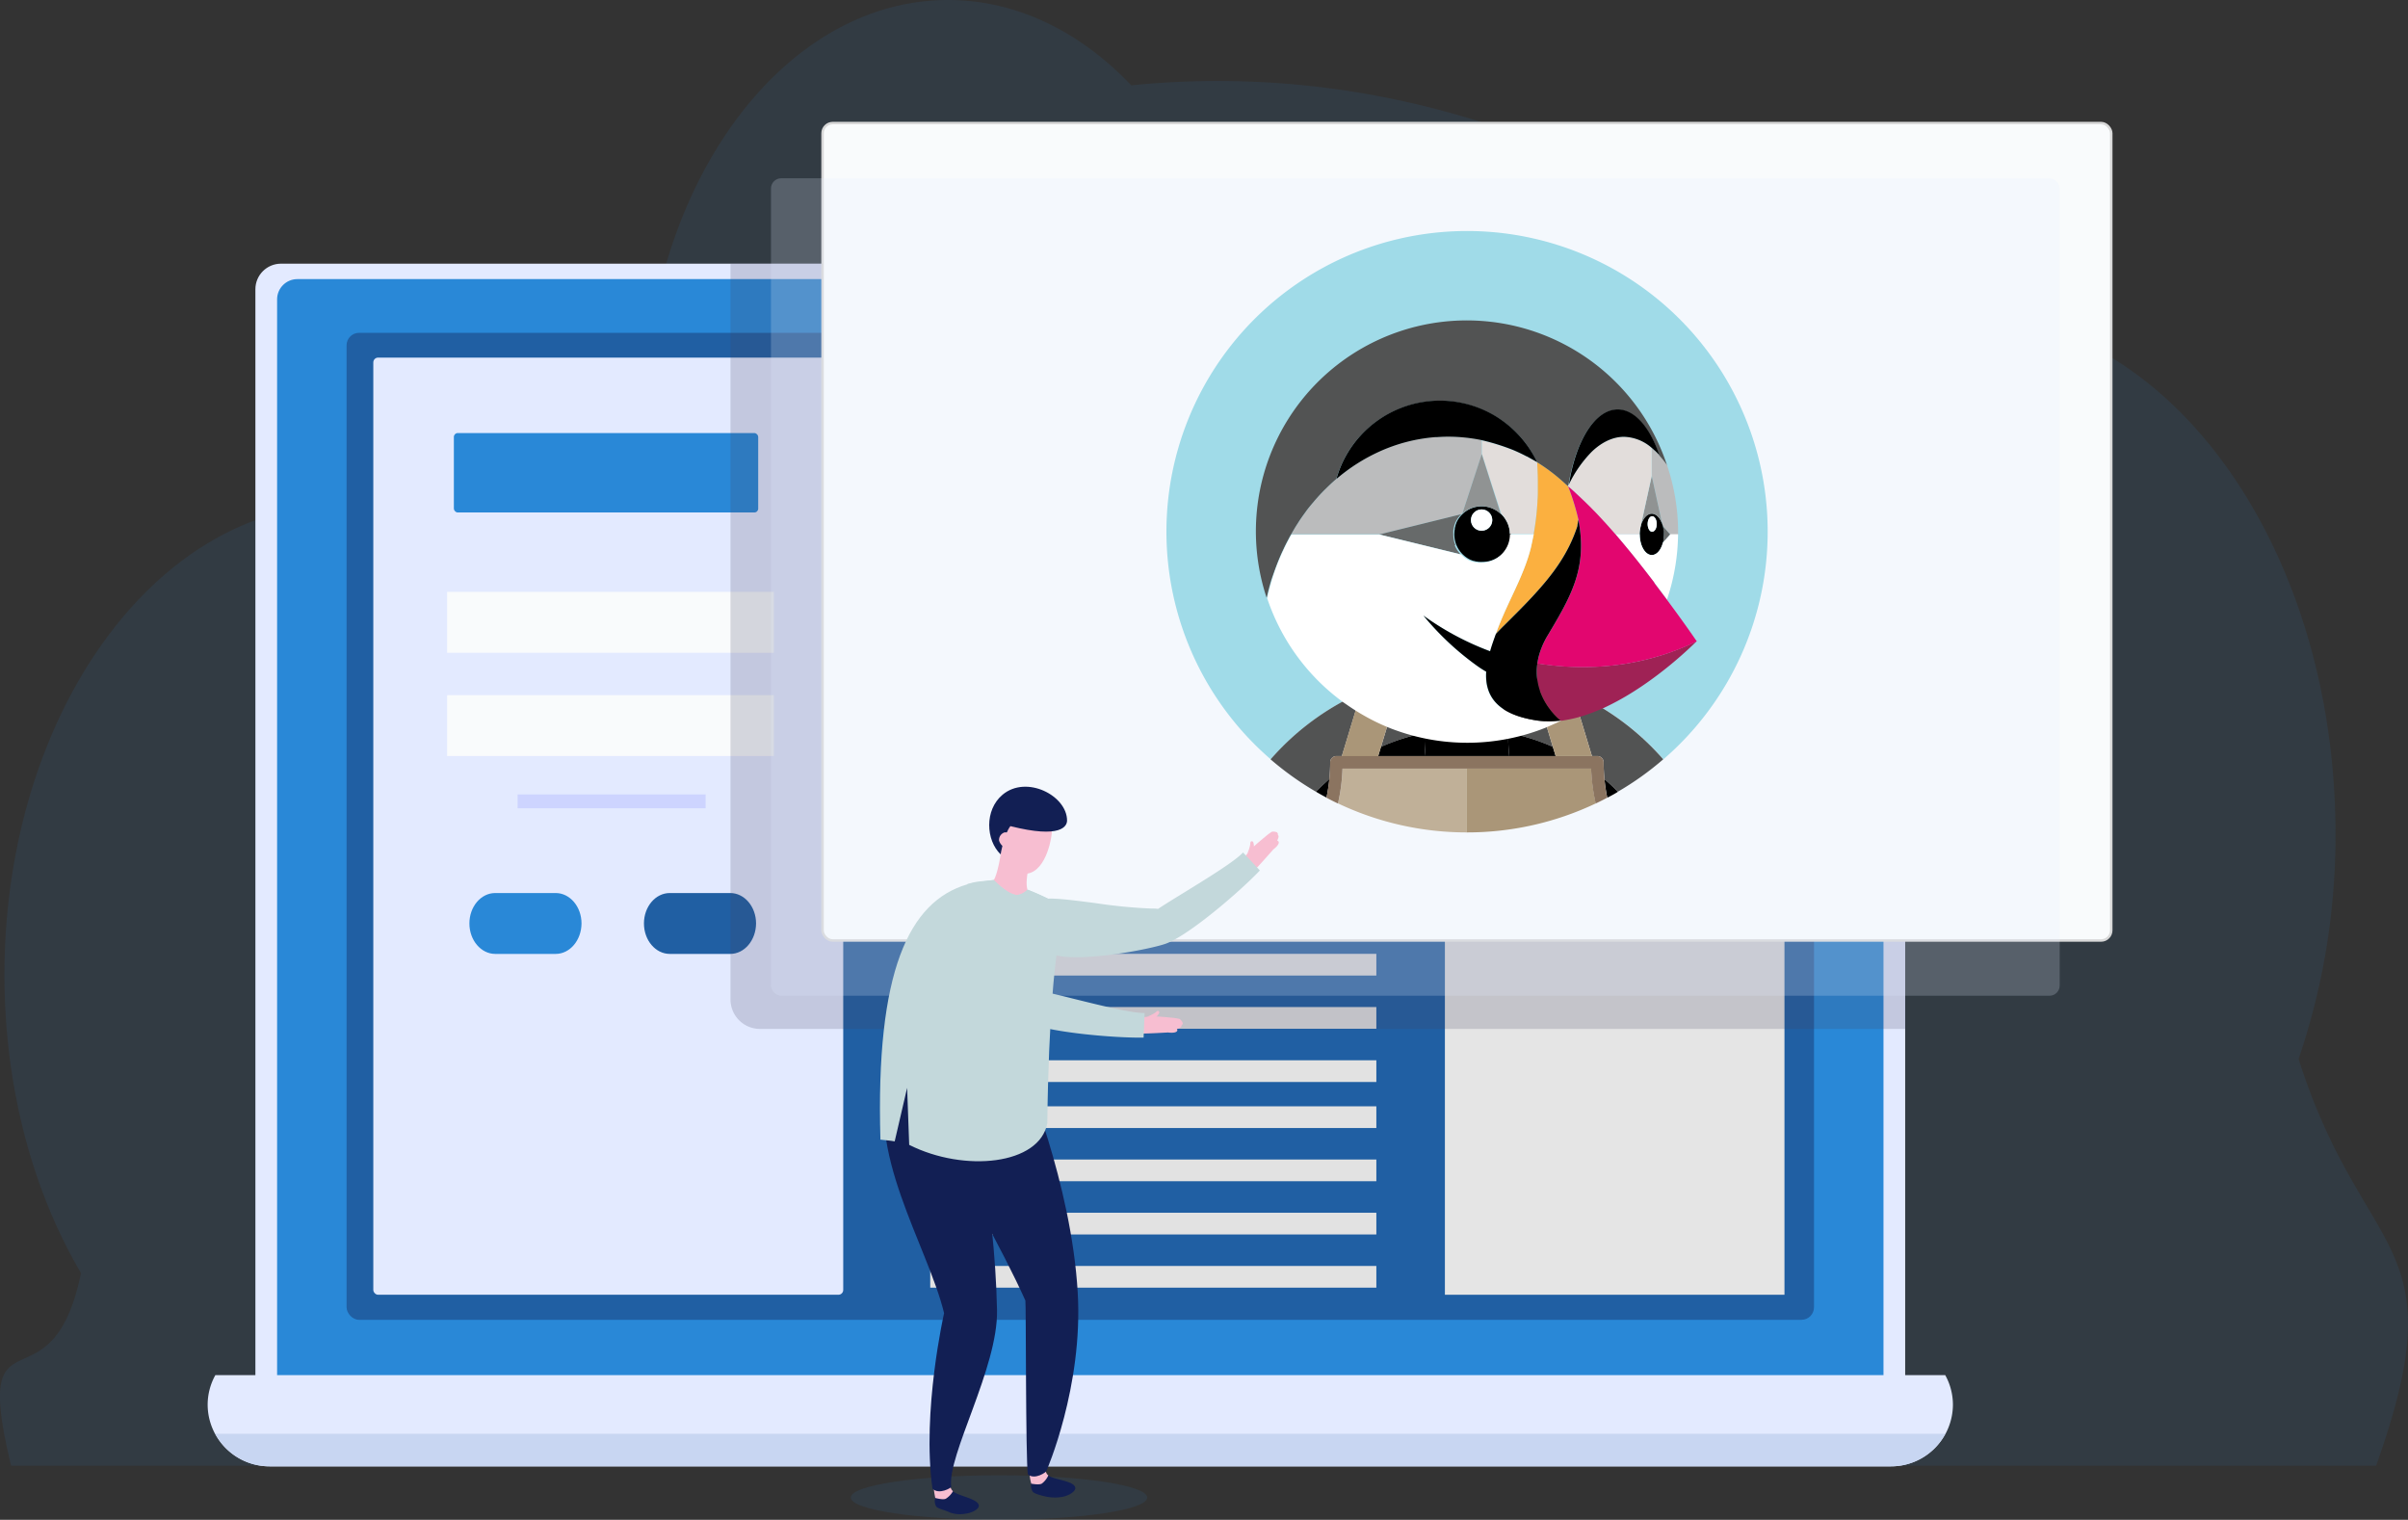 <svg xmlns="http://www.w3.org/2000/svg" viewBox="0 0 652.27 411.66">
  <rect x="0" y="0" width="652.27" height="411.66" fill="#333333" stroke="none"/>
  <defs>
    <style>
      .cls-1 {
        isolation: isolate;
      }

      .cls-2, .cls-4 {
        fill: #2988d7;
      }

      .cls-2 {
        opacity: 0.1;
      }

      .cls-13, .cls-3 {
        fill: #e3eaff;
      }

      .cls-5 {
        fill: #205fa3;
      }

      .cls-6 {
        fill: #c8d6f2;
      }

      .cls-12, .cls-7 {
        fill: #f9fbfc;
      }

      .cls-8 {
        fill: #cdd4ff;
      }

      .cls-9 {
        fill: #e2e2e2;
      }

      .cls-10 {
        fill: #e5e5e5;
      }

      .cls-11 {
        fill: #424261;
        opacity: 0.2;
        mix-blend-mode: multiply;
      }

      .cls-12 {
        stroke: #d8d8d8;
        stroke-miterlimit: 10;
        stroke-width: 0.67px;
      }

      .cls-13 {
        opacity: 0.21;
      }

      .cls-14 {
        fill: #a0dbe8;
      }

      .cls-15 {
        fill: #525353;
      }

      .cls-16 {
        fill: #aa9678;
      }

      .cls-17 {
        fill: #c0b098;
      }

      .cls-18 {
        fill: #786453;
      }

      .cls-19 {
        fill: #8b7460;
      }

      .cls-20 {
        fill: none;
      }

      .cls-21 {
        fill: #fff;
      }

      .cls-22 {
        fill: #bbbcbd;
      }

      .cls-23 {
        fill: #676a6a;
      }

      .cls-24 {
        fill: #909393;
      }

      .cls-25 {
        fill: #e2dddb;
      }

      .cls-26 {
        fill: #fbb040;
      }

      .cls-27 {
        fill: #9f2255;
      }

      .cls-28 {
        fill: #e2066f;
      }

      .cls-29 {
        fill: #f7bed1;
      }

      .cls-30 {
        fill: #c3d8db;
      }

      .cls-31 {
        fill: #121f54;
      }
    </style>
  </defs>
  <title>illu-prestashop</title>
  <g class="cls-1">
    <g id="Calque_2" data-name="Calque 2">
      <g id="Calque_8" data-name="Calque 8">
        <g>
          <g>
            <path class="cls-2" d="M643.63,397c22.21-62.07-3.34-54.76-21-110.16a186.91,186.91,0,0,0,10-61c0-77.66-45.19-140.62-100.94-140.62a75.2,75.2,0,0,0-30,6.31C452,47.46,393.05,21.94,329.84,21.94a233.13,233.13,0,0,0-23.41,1.17C292.62,8.61,275.44,0,256.82,0c-35.19,0-65.21,30.7-77.07,73.91-24.3,18-46.74,40.2-66.81,65.94a67.18,67.18,0,0,0-20.28-3.18c-50.51,0-91.45,57-91.45,127.39,0,30.66,7.78,58.78,20.73,80.77C13.87,384-7.94,351.58,3,397Z"/>
            <g>
              <g>
                <rect class="cls-3" x="69.18" y="71.42" width="446.89" height="317.52" rx="6.93"/>
                <rect class="cls-4" x="75.06" y="75.6" width="435.13" height="309.17" rx="5.49"/>
                <rect class="cls-5" x="93.88" y="90.15" width="397.49" height="267.34" rx="3.38"/>
                <path class="cls-3" d="M58.33,372.48a16.53,16.53,0,0,0-2.08,7.94A16.75,16.75,0,0,0,73,397.18H512.24A16.76,16.76,0,0,0,529,380.42a16.53,16.53,0,0,0-2.08-7.94Z"/>
              </g>
              <path class="cls-6" d="M58.33,388.36A16.69,16.69,0,0,0,73,397.18H512.24a16.69,16.69,0,0,0,14.68-8.82Z"/>
            </g>
            <g>
              <rect class="cls-3" x="101.12" y="96.86" width="127.29" height="253.84" rx="1.3"/>
              <rect class="cls-4" x="122.94" y="117.3" width="82.44" height="21.51" rx="1.04"/>
              <path class="cls-4" d="M150.52,258.38H134.15c-3.85,0-7-3.69-7-8.25h0c0-4.55,3.12-8.24,7-8.24h16.37c3.85,0,7,3.69,7,8.24h0C157.49,254.69,154.37,258.38,150.52,258.38Z"/>
              <path class="cls-5" d="M197.8,258.38H181.43c-3.85,0-7-3.69-7-8.25h0c0-4.55,3.12-8.24,7-8.24H197.8c3.85,0,7,3.69,7,8.24h0C204.77,254.69,201.65,258.38,197.8,258.38Z"/>
              <rect class="cls-7" x="121.12" y="160.32" width="88.5" height="16.49"/>
              <rect class="cls-7" x="121.12" y="188.29" width="88.5" height="16.49"/>
              <rect class="cls-8" x="140.22" y="215.18" width="50.92" height="3.76"/>
              <rect class="cls-9" x="251.98" y="96.86" width="231.4" height="11.77"/>
              <rect class="cls-9" x="251.98" y="117.55" width="150.35" height="5.88"/>
              <rect class="cls-9" x="251.98" y="153.85" width="95.77" height="5.88"/>
              <g>
                <rect class="cls-9" x="251.98" y="170.93" width="150.35" height="5.88"/>
                <rect class="cls-9" x="251.98" y="185.34" width="150.35" height="5.88"/>
                <rect class="cls-9" x="251.98" y="199.76" width="150.35" height="5.88"/>
                <rect class="cls-9" x="251.98" y="214.17" width="150.35" height="5.88"/>
              </g>
              <g>
                <rect class="cls-9" x="251.98" y="243.94" width="120.84" height="5.88"/>
                <rect class="cls-9" x="251.98" y="258.36" width="120.84" height="5.88"/>
                <rect class="cls-9" x="251.98" y="272.77" width="120.84" height="5.88"/>
                <rect class="cls-9" x="251.98" y="287.19" width="120.84" height="5.88"/>
              </g>
              <g>
                <rect class="cls-9" x="251.98" y="299.66" width="120.84" height="5.88"/>
                <rect class="cls-9" x="251.98" y="314.07" width="120.84" height="5.88"/>
                <rect class="cls-9" x="251.98" y="328.49" width="120.84" height="5.88"/>
                <rect class="cls-9" x="251.98" y="342.9" width="120.84" height="5.88"/>
              </g>
              <rect class="cls-10" x="391.39" y="241.89" width="91.98" height="108.81"/>
            </g>
            <path class="cls-11" d="M496.07,71.42H197.87V270.7a8,8,0,0,0,8,8H516.07V91.41A20,20,0,0,0,496.07,71.42Z"/>
            <rect class="cls-12" x="222.81" y="33.33" width="349.08" height="221.42" rx="2.76"/>
            <rect class="cls-13" x="208.84" y="48.29" width="349.08" height="221.42" rx="2.76"/>
          </g>
          <g>
            <path class="cls-14" d="M368.71,187.56c1.3-.58,2.62-1.11,4-1.61,1.5-.56,3-1.09,4.55-1.56,1.91-.57,3.83-1.09,5.78-1.51a73.91,73.91,0,0,1,8-1.23q-2.27,7.09-5,14.1c.08.91.12,1.82.14,2.73a57.67,57.67,0,0,1,22.42,0c0-.91.07-1.82.15-2.73-1.8-4.67-3.47-9.37-5-14.1a73.73,73.73,0,0,1,8,1.23c2,.42,3.88.94,5.79,1.51,1.53.47,3.05,1,4.55,1.56,1.33.5,2.65,1,3.95,1.61a70.73,70.73,0,0,1,24.53,18.11,81.43,81.43,0,1,0-106.36,0A70.77,70.77,0,0,1,368.71,187.56Z"/>
            <path class="cls-15" d="M374.08,202.29a57.23,57.23,0,0,1,12.06-3.81c0-.91-.06-1.82-.14-2.73q2.7-7,5-14.1a73.53,73.53,0,0,0-8,1.23c-1.95.42-3.87.94-5.78,1.51-1.54.47-3,1-4.55,1.56l5.93,1.44Z"/>
            <path class="cls-15" d="M360.09,211.07c.14-1.51.23-3,.23-4.59a1.69,1.69,0,0,1,1.69-1.69h1.48l5.22-17.23a70.67,70.67,0,0,0-24.54,18.12,81.94,81.94,0,0,0,12.28,8.76C357.61,213.27,358.83,212.14,360.09,211.07Z"/>
            <path class="cls-15" d="M426,187.56l5.22,17.23h1.48a1.69,1.69,0,0,1,1.68,1.69c0,1.54.09,3.08.24,4.59,1.26,1.07,2.47,2.2,3.63,3.37a80.79,80.79,0,0,0,12.28-8.77A70.83,70.83,0,0,0,426,187.56Z"/>
            <path class="cls-15" d="M416.11,187.39l5.94-1.44c-1.51-.56-3-1.09-4.55-1.56-1.91-.57-3.84-1.09-5.79-1.51a73.73,73.73,0,0,0-8-1.23q2.25,7.09,5,14.1c-.08.91-.12,1.82-.15,2.73a57.13,57.13,0,0,1,12.07,3.81Z"/>
            <path d="M397.35,204.79h11.48a46.08,46.08,0,0,1-.27-6.31,57.67,57.67,0,0,0-22.42,0,46.07,46.07,0,0,1-.26,6.31Z"/>
            <path d="M356.45,214.44c.95.55,1.9,1.09,2.87,1.6a48,48,0,0,0,.77-5C358.83,212.14,357.61,213.27,356.45,214.44Z"/>
            <path d="M373.32,204.79h12.56a46.07,46.07,0,0,0,.26-6.31,57.23,57.23,0,0,0-12.06,3.81Z"/>
            <path d="M434.62,211.07a45.46,45.46,0,0,0,.76,5c1-.51,1.93-1,2.87-1.6C437.09,213.27,435.88,212.14,434.62,211.07Z"/>
            <path d="M421.39,204.79l-.76-2.5a57.13,57.13,0,0,0-12.07-3.81,46.08,46.08,0,0,0,.27,6.31Z"/>
            <path class="cls-16" d="M373.32,204.79l.76-2.5,4.52-14.9L372.66,186c-1.33.5-2.65,1-4,1.61l-5.22,17.23h9.83Z"/>
            <path class="cls-16" d="M420.63,202.29l.76,2.5h9.83L426,187.56c-1.31-.58-2.62-1.11-3.95-1.61l-5.94,1.44Z"/>
            <path class="cls-17" d="M363.66,208.27l.16-.11h-.15S363.66,208.24,363.66,208.27Z"/>
            <path class="cls-17" d="M397.35,208.16H363.82l-.16.11a49.86,49.86,0,0,1-1.23,9.34,81.15,81.15,0,0,0,34.92,7.86V208.16Z"/>
            <path class="cls-16" d="M431,208.16h-.15l.15.11Z"/>
            <path class="cls-16" d="M430.89,208.16H397.35v17.31a81.12,81.12,0,0,0,34.92-7.86,50.82,50.82,0,0,1-1.23-9.34Z"/>
            <rect class="cls-18" x="397.35" y="206.48" height="1.69"/>
            <path class="cls-19" d="M434.62,211.07c-.15-1.51-.24-3-.24-4.59a1.69,1.69,0,0,0-1.68-1.69H362a1.69,1.69,0,0,0-1.69,1.69c0,1.55-.09,3.08-.24,4.59a45.46,45.46,0,0,1-.76,5c1,.54,2.06,1.07,3.11,1.57a49.86,49.86,0,0,0,1.23-9.34.45.45,0,0,1,0-.11H431v.11a50.7,50.7,0,0,0,1.23,9.34c1.05-.5,2.09-1,3.11-1.57A45.46,45.46,0,0,1,434.62,211.07Z"/>
            <g>
              <path class="cls-20" d="M424.76,131.66h0v0a65.51,65.51,0,0,1,2.77,8.94l-.06.66c-.05.33-.11.62-.16.88.08-.4.17-.88.25-1.43a65.55,65.55,0,0,0-2.8-9.07v0Z"/>
              <path class="cls-20" d="M448.47,150.07l-.13.08Z"/>
              <path class="cls-20" d="M449,149.67l-.18.17Z"/>
              <path class="cls-20" d="M422.31,129.52a48.33,48.33,0,0,0-5.91-4.29h0A48.33,48.33,0,0,1,422.31,129.52Z"/>
              <path class="cls-20" d="M441.19,149l.05.05Z"/>
              <path class="cls-20" d="M444.64,153.34l.17.21Z"/>
              <path class="cls-20" d="M427.28,142.28c0,.24-.11.46-.16.63C427.17,142.74,427.23,142.52,427.28,142.28Z"/>
              <path class="cls-20" d="M419.3,172a21.82,21.82,0,0,0-2.51,5.89A21.82,21.82,0,0,1,419.3,172l1.2-2-1.19,2Z"/>
              <path class="cls-20" d="M424.77,131.65c.07-.15.14-.29.22-.43h0l-.21.42c.5.42,1,.85,1.46,1.29C425.74,132.51,425.26,132.07,424.77,131.65Z"/>
              <path class="cls-20" d="M408.6,142.34v0Z"/>
              <path class="cls-20" d="M408,141Z"/>
              <path class="cls-20" d="M413.51,123.57l-.25-.13Z"/>
              <path class="cls-20" d="M413.92,123.8l-.34-.19Z"/>
              <path class="cls-20" d="M416.59,130.37c0,.19,0,.38,0,.57C416.59,130.75,416.6,130.56,416.59,130.37Z"/>
              <path class="cls-20" d="M408.33,141.63v0Z"/>
              <path class="cls-20" d="M448,157.64l.3.39Z"/>
              <path class="cls-20" d="M416.58,132.93c0,.86,0,1.71-.09,2.57C416.54,134.64,416.57,133.79,416.58,132.93Z"/>
              <path class="cls-20" d="M408.81,143.08v0Z"/>
              <path class="cls-20" d="M416.25,125.13l-1.78-1Z"/>
              <path class="cls-20" d="M414.43,124.09l-.5-.28Z"/>
              <path class="cls-20" d="M416.38,125.21h0l-.05,0Z"/>
              <path class="cls-20" d="M450.69,145c0-.06,0-.12,0-.19v0c0-.07,0-.12,0-.18s0,.13,0,.2S450.69,144.92,450.69,145Z"/>
              <path class="cls-20" d="M437.36,144.49c.07.08.15.18.23.26h0l-.24-.26Z"/>
              <path class="cls-20" d="M426.22,132.94c1.09,1,2.14,2,3.19,3C428.37,135,427.3,133.94,426.22,132.94Z"/>
              <path class="cls-20" d="M447.42,139.16a2,2,0,0,1,.59.1A2,2,0,0,0,447.42,139.16Z"/>
              <path class="cls-20" d="M444.29,143.21c0,.09,0,.19-.05.28C444.25,143.4,444.28,143.3,444.29,143.21Z"/>
              <path class="cls-20" d="M448.18,139.33a2.4,2.4,0,0,1,.39.2A2.4,2.4,0,0,0,448.18,139.33Z"/>
              <path class="cls-20" d="M449.43,140.36l.13.18Z"/>
              <path class="cls-20" d="M450.63,143.61s0,0,0,0,0,0,0-.06a.3.3,0,0,0,0,.1Z"/>
              <path class="cls-20" d="M450.62,146s0,0,0-.05h0a.5.5,0,0,0,0,.12S450.62,146,450.62,146Z"/>
              <path class="cls-20" d="M445.29,140.55c0-.07.09-.13.13-.19S445.33,140.48,445.29,140.55Z"/>
              <path class="cls-20" d="M446.84,139.26a1.91,1.91,0,0,1,.58-.1A1.91,1.91,0,0,0,446.84,139.26Z"/>
              <path class="cls-20" d="M432.38,139c-.5-.53-1-1-1.52-1.56C431.37,138,431.88,138.48,432.38,139Z"/>
              <path class="cls-20" d="M447.42,121.36h0v7.55l-2.9,13.28s0,.07,0,.1a.24.24,0,0,0,0-.08h0l2.9-13.28v-7.57Z"/>
              <path class="cls-20" d="M435.09,141.93l-.8-.87Z"/>
              <path class="cls-20" d="M450.32,142.21c0,.11.07.21.1.32h0c0-.11-.06-.2-.1-.31Z"/>
              <path class="cls-20" d="M444.15,144.75h0c0-.05,0-.1,0-.15S444.15,144.7,444.15,144.75Z"/>
              <path class="cls-20" d="M446.27,139.54a1.71,1.71,0,0,1,.4-.21A1.71,1.71,0,0,0,446.27,139.54Z"/>
              <path class="cls-20" d="M445.68,140a5.16,5.16,0,0,1,.42-.4A5.16,5.16,0,0,0,445.68,140Z"/>
              <path class="cls-20" d="M450.42,147h0a6.71,6.71,0,0,1-.26.83,5.5,5.5,0,0,0,.27-.84v0Z"/>
              <path class="cls-20" d="M351.19,142.26c.11-.19.24-.37.36-.56C351.43,141.89,351.3,142.07,351.19,142.26Z"/>
              <path class="cls-20" d="M448.74,139.64a3.16,3.16,0,0,1,.42.4A3.16,3.16,0,0,0,448.74,139.64Z"/>
              <path class="cls-20" d="M353.49,138.87l.18-.25Z"/>
              <path class="cls-20" d="M409,144.71h0v0Z"/>
              <path class="cls-20" d="M347.65,148.75l-.42.89Z"/>
              <path class="cls-20" d="M345.87,152.91l-.06.14Z"/>
              <path class="cls-20" d="M449.44,123.29h0Z"/>
              <polygon class="cls-20" points="361.95 129.74 361.95 129.74 361.95 129.74 361.95 129.74"/>
              <path class="cls-20" d="M358.77,132.7l.49-.48Z"/>
              <path class="cls-20" d="M355.9,135.84c.16-.2.32-.39.49-.58C356.22,135.45,356.06,135.64,355.9,135.84Z"/>
              <polygon class="cls-20" points="450.32 142.22 447.42 128.93 450.32 142.21 450.32 142.22"/>
              <path class="cls-20" d="M399.75,152.27l-.16,0Z"/>
              <path class="cls-20" d="M400.53,152.39l-.18,0Z"/>
              <path class="cls-20" d="M349.43,145.24c-.18.33-.35.67-.53,1C349.08,145.91,349.25,145.57,349.43,145.24Z"/>
              <path class="cls-20" d="M397.59,151.46h0Z"/>
              <path class="cls-20" d="M399,152.07l-.1,0Z"/>
              <path class="cls-20" d="M398.28,151.8l-.06,0Z"/>
              <path class="cls-20" d="M394.23,147.66v0Z"/>
              <path class="cls-20" d="M393.86,143s0,.11,0,.16S393.85,143.07,393.86,143Z"/>
              <path class="cls-20" d="M394.66,141l0,0Z"/>
              <path class="cls-20" d="M397.2,138.3h0Z"/>
              <path class="cls-20" d="M394.06,142.31s0,.08,0,.12S394.05,142.35,394.06,142.31Z"/>
              <path class="cls-20" d="M394.33,141.63l0,.07Z"/>
              <path class="cls-20" d="M402.84,137.24h0Z"/>
              <path class="cls-20" d="M404.23,137.66h0Z"/>
              <path class="cls-20" d="M398.48,137.64h0Z"/>
              <path class="cls-20" d="M399.88,137.23h0Z"/>
              <path class="cls-20" d="M408.94,143.85h0Z"/>
              <path class="cls-20" d="M401.37,120.07v0Z"/>
              <path class="cls-20" d="M401.37,119.54v0Z"/>
              <path class="cls-20" d="M401.37,119.23v0Z"/>
              <path class="cls-20" d="M401.37,121.1v0Z"/>
              <path class="cls-20" d="M449.67,148.85c-.08.13-.17.25-.26.37C449.5,149.1,449.59,149,449.67,148.85Z"/>
              <path class="cls-20" d="M393.73,143.78a1.13,1.13,0,0,0,0,.18A1.13,1.13,0,0,1,393.73,143.78Z"/>
              <path class="cls-20" d="M393.8,146.25v0Z"/>
              <path class="cls-20" d="M450.08,148.05c-.08.19-.17.36-.26.53C449.91,148.41,450,148.23,450.08,148.05Z"/>
              <path class="cls-15" d="M420.67,193.17c-.25-.28-.5-.58-.76-.93.26.35.51.65.76.93Z"/>
              <path class="cls-16" d="M422.54,195l0,.06,0-.06a15.71,15.71,0,0,1-1.87-1.86h0A15.71,15.71,0,0,0,422.54,195Z"/>
              <circle class="cls-21" cx="447.41" cy="121.37" transform="translate(-8.25 36.05) rotate(-4.57)"/>
              <path class="cls-21" d="M450.7,144.8v0h0Z"/>
              <path class="cls-22" d="M451.57,125.92h0l0-.06h0a27.72,27.72,0,0,0-2.09-2.57h0l0,0h0c-.32-.36-.65-.69-1-1l-.39-.34c-.21-.19-.41-.39-.63-.56h0v7.57l2.9,13.29h0a2.64,2.64,0,0,1,.1.3l2,2.25,0,0h2.1c0-.19,0-.39,0-.58h0a56.83,56.83,0,0,0-2.9-17.92h0A3,3,0,0,0,451.57,125.92Z"/>
              <path class="cls-22" d="M450.7,144.78v0Z"/>
              <path class="cls-23" d="M450.61,143.51s0,0,0,.06,0,0,0,0h0c0,.32.05.64.06,1,0,.06,0,.11,0,.18v0c0,.07,0,.13,0,.19,0,.32,0,.64-.06.95h0s0,0,0,.05,0,0,0,.07a9.59,9.59,0,0,1-.19,1h0v0h0l2-2.23-2-2.25h0C450.5,142.84,450.56,143.17,450.61,143.51Z"/>
              <path d="M450.61,146.06a.5.5,0,0,1,0-.12c0-.31.05-.63.06-.95,0-.07,0-.14,0-.21s0-.13,0-.2c0-.33,0-.65-.06-1a.3.3,0,0,1,0-.1,9.45,9.45,0,0,0-.19-1c0-.11-.06-.21-.1-.32a6.2,6.2,0,0,0-.76-1.66l-.13-.19c-.09-.11-.17-.22-.26-.32a3.1,3.1,0,0,0-.43-.39.62.62,0,0,0-.17-.11,1.86,1.86,0,0,0-.39-.21l-.17-.07a2,2,0,0,0-.59-.1,1.91,1.91,0,0,0-.58.1l-.17.07a1.47,1.47,0,0,0-.39.21.87.87,0,0,0-.18.11,3.74,3.74,0,0,0-.42.39,4,4,0,0,0-.26.32c0,.06-.09.12-.13.19a6.53,6.53,0,0,0-.77,1.66.24.24,0,0,1,0,.08,8.27,8.27,0,0,0-.21.92c0,.09,0,.19-.05.29a7.8,7.8,0,0,0-.08,1.1c0,.05,0,.1,0,.15h0c0,3.1,1.47,5.62,3.28,5.62a2.06,2.06,0,0,0,.9-.22l.13-.08a1.92,1.92,0,0,0,.35-.23l.18-.16a4.62,4.62,0,0,0,.41-.46c.09-.12.18-.24.26-.37l.15-.27c.09-.17.18-.34.26-.53a1.67,1.67,0,0,0,.08-.2c.1-.26.19-.54.27-.83S450.56,146.39,450.61,146.06Zm-3.07-2c-.68,0-1.23-.94-1.23-2.11s.55-2.1,1.23-2.1,1.23.94,1.23,2.1S448.22,144,447.54,144Z"/>
              <ellipse class="cls-21" cx="447.54" cy="141.92" rx="1.23" ry="2.11"/>
              <path class="cls-24" d="M444.52,142.21h0a6.77,6.77,0,0,1,.77-1.67l.13-.18a4,4,0,0,1,.26-.32,5.16,5.16,0,0,1,.42-.4l.18-.11a1.79,1.79,0,0,1,.39-.2l.17-.07a1.91,1.91,0,0,1,.58-.1,2,2,0,0,1,.59.1l.17.07a2.4,2.4,0,0,1,.39.2l.17.11a4,4,0,0,1,.43.4c.09.1.17.21.26.32l.13.18a6.27,6.27,0,0,1,.76,1.67h0l-2.9-13.28-2.9,13.28Z"/>
              <path d="M409,144.65a7,7,0,0,0-.05-.79h0a6.18,6.18,0,0,0-.13-.75v0c-.06-.25-.12-.49-.2-.73h0a7.07,7.07,0,0,0-.27-.69v0c-.1-.22-.22-.44-.34-.66h0a7.76,7.76,0,0,0-3.76-3.31h0a7.88,7.88,0,0,0-1.38-.42h0a7.19,7.19,0,0,0-1.47-.15,7.67,7.67,0,0,0-1.45.14h-.05a7.52,7.52,0,0,0-1.35.4h0a7.78,7.78,0,0,0-1.25.65h0a7.89,7.89,0,0,0-1.11.87v0h0a7.5,7.5,0,0,0-1.39,1.78l0,0c-.11.21-.22.42-.31.63l0,.07a6.44,6.44,0,0,0-.24.61s0,.08,0,.12-.11.39-.16.58,0,.12,0,.17-.07.4-.1.6,0,.12,0,.18a7,7,0,0,0-.05.8,8,8,0,0,0,.15,1.48,0,0,0,0,0,0,0,7.19,7.19,0,0,0,.41,1.39v0a7.78,7.78,0,0,0,1.56,2.39,8,8,0,0,0,1.79,1.38h0c.2.11.42.22.63.31l.06,0a6.37,6.37,0,0,0,.61.23l.11,0,.59.16.16,0,.6.09.18,0a7,7,0,0,0,.8,0,7.55,7.55,0,0,0,3-.6,7.21,7.21,0,0,0,1.31-.71,7.69,7.69,0,0,0,2.07-2.07,7.54,7.54,0,0,0,1.31-4.29v0h0a.13.13,0,0,0,0-.06Zm-7.66-.9a2.88,2.88,0,1,1,2.88-2.88A2.88,2.88,0,0,1,401.33,143.75Z"/>
              <circle class="cls-21" cx="401.33" cy="140.87" r="2.88"/>
              <path class="cls-22" d="M396.05,139.21h0v0h0L401.37,123v-3.82a45.3,45.3,0,0,0-9.07-.94c-1,0-2.06,0-3.07.12l-.45,0a45.24,45.24,0,0,0-15.36,4A49,49,0,0,0,362,129.74h0c-.93.79-1.82,1.63-2.7,2.48l-.48.48c-.82.82-1.62,1.68-2.38,2.56l-.5.58c-.76.9-1.51,1.83-2.22,2.78l-.18.25c-.67.92-1.32,1.87-1.94,2.83l-.37.56c-.5.8-1,1.62-1.43,2.44h24.07Z"/>
              <path class="cls-25" d="M416.37,137.39q.08-.94.12-1.89c.05-.86.08-1.71.09-2.57,0-.66,0-1.32,0-2,0-.19,0-.38,0-.57,0-1.71-.08-3.43-.19-5.14h0l-.05,0-.08-.05-1.78-1,0,0-.5-.28h0l-.34-.2-.07,0-.25-.13q-1.67-.87-3.39-1.59a59.18,59.18,0,0,0-8.5-2.66V123l5.24,16.19h0A7.83,7.83,0,0,1,408,141h0a6.89,6.89,0,0,1,.34.66v0a5.17,5.17,0,0,1,.26.69v0c.08.23.14.47.2.72v0a6.54,6.54,0,0,1,.13.75h0c0,.26.05.53.06.79h0v0h6.42a70.7,70.7,0,0,0,.92-7.12A1.23,1.23,0,0,0,416.37,137.39Z"/>
              <path class="cls-26" d="M424.76,131.66v0Z"/>
              <path class="cls-26" d="M409.05,167.76c1.45-1.45,2.83-2.83,4.14-4.19.78-.81,1.54-1.61,2.26-2.4,5.36-5.82,9.3-11.26,11.67-18.26.05-.17.11-.39.16-.64l0-.11c.05-.26.11-.55.16-.88l.06-.66a65.51,65.51,0,0,0-2.77-8.94l0,0,0,0c-.2-.19-.4-.36-.6-.54-.6-.56-1.22-1.1-1.84-1.63a48.33,48.33,0,0,0-5.91-4.29h0c.11,1.71.18,3.43.19,5.14,0,.19,0,.38,0,.57,0,.66,0,1.33,0,2,0,.86,0,1.71-.09,2.56,0,.64-.07,1.27-.12,1.9a1.23,1.23,0,0,1,0,.19,70.7,70.7,0,0,1-.92,7.12l-.76,3.56c-1.57,6.38-4.77,12.16-7.39,18.13-.7,1.59-1.36,3.19-1.94,4.82l-.16.46c.82-.86,1.54-1.6,2.1-2.15Z"/>
              <path class="cls-24" d="M396.09,139.17h0a7.15,7.15,0,0,1,1.11-.86h0a7.78,7.78,0,0,1,1.25-.65h0a8,8,0,0,1,1.35-.4h.05a7.67,7.67,0,0,1,1.45-.14,7.19,7.19,0,0,1,1.47.15h0a8,8,0,0,1,1.37.42h0a7.93,7.93,0,0,1,2.39,1.55h0L401.37,123Z"/>
              <path class="cls-23" d="M394.23,147.66a6.48,6.48,0,0,1-.42-1.38,0,0,0,0,1,0,0,8.1,8.1,0,0,1-.14-1.49,7.14,7.14,0,0,1,0-.8,1.13,1.13,0,0,1,0-.18q0-.3.09-.6c0-.05,0-.11,0-.16.05-.2.1-.4.16-.59s0-.08,0-.12a6.44,6.44,0,0,1,.24-.61l0-.07c.1-.21.2-.42.31-.62l0,0a7.45,7.45,0,0,1,1.39-1.77h0l-22.23,5.49h0l22,5.37a7.81,7.81,0,0,1-1.57-2.39Z"/>
              <path class="cls-25" d="M444.24,143.5c0-.1,0-.2.05-.29a8.27,8.27,0,0,1,.21-.92s0-.07,0-.1l2.9-13.28v-7.58a11.87,11.87,0,0,0-7.55-3c-3.34,0-6.45,1.84-8.78,4.12a32.88,32.88,0,0,0-6.1,8.79l-.23.43c.5.42,1,.86,1.46,1.29q1.62,1.5,3.19,3l1.45,1.47,1.52,1.56c.64.68,1.28,1.36,1.91,2.05l.8.87c.76.85,1.52,1.7,2.27,2.56h0l.24.26h6.54c0-.05,0-.1,0-.15A7.8,7.8,0,0,1,444.24,143.5Z"/>
              <path class="cls-25" d="M424.77,131.68v0h0v0l0,0Z"/>
              <path class="cls-15" d="M345.81,153.05l.06-.14c.42-1.1.88-2.19,1.36-3.27l.42-.89c.39-.85.81-1.68,1.25-2.5.18-.34.35-.68.53-1s.22-.36.32-.54c.47-.82.93-1.64,1.44-2.44.11-.19.24-.37.36-.56.62-1,1.27-1.91,1.94-2.83l.18-.25c.71-1,1.46-1.88,2.23-2.78.16-.2.32-.39.49-.58.77-.88,1.56-1.74,2.38-2.56l.49-.48c.87-.85,1.76-1.69,2.69-2.48h0a29.2,29.2,0,0,1,54.2-5,.25.25,0,0,1,0,.07c.06.13.13.24.19.37h0a49,49,0,0,1,5.9,4.29c.62.53,1.24,1.07,1.84,1.63.2.18.4.35.6.54v0h0c.06-.14.13-.28.2-.42C426.83,119.45,432,111,438.16,111c4.62,0,8.71,4.82,11.25,12.23l0,.08h0a27.72,27.72,0,0,1,2.09,2.57h0l0,.06h0a3,3,0,0,1,.1.32h0l-.09-.38a57.12,57.12,0,0,0-108.4,36.06v0c.36-1.68.8-3.35,1.3-5C344.89,155.59,345.33,154.32,345.81,153.05Z"/>
              <path class="cls-21" d="M452.43,144.77l-2,2.23h0v0a5.75,5.75,0,0,1-.27.83,1.67,1.67,0,0,1-.08.2c-.08.19-.17.36-.26.53l-.15.27c-.08.13-.17.25-.26.37a3.6,3.6,0,0,1-.41.45l-.18.17a2.64,2.64,0,0,1-.35.23l-.13.07a2.07,2.07,0,0,1-.9.23c-1.81,0-3.28-2.52-3.28-5.62h-6.57q1.83,2.12,3.6,4.29l.05.05q1.72,2.1,3.4,4.25l.17.21c1.06,1.35,2.11,2.72,3.16,4.09l.3.39c1.1,1.45,2.2,2.91,3.28,4.37l0,0a57.11,57.11,0,0,0,3-17.68h-2.12Z"/>
              <path d="M388.78,118.4l.45,0c1-.07,2-.12,3.07-.12a45.3,45.3,0,0,1,9.07.94v0a59.18,59.18,0,0,1,8.5,2.66q1.72.72,3.39,1.59l.25.13.07,0,.34.19h0l.5.28,0,0,1.78,1,.08.05.05,0h0c-.06-.13-.13-.24-.19-.37a.25.25,0,0,0,0-.07,29.67,29.67,0,0,0-10.92-11.9A29.14,29.14,0,0,0,362,129.74a49,49,0,0,1,11.47-7.35A45.24,45.24,0,0,1,388.78,118.4Z"/>
              <line class="cls-20" x1="401.37" y1="120.64" x2="401.37" y2="120.98"/>
              <path d="M431.09,122.43c2.33-2.28,5.44-4.12,8.78-4.12a11.87,11.87,0,0,1,7.55,3v0h0c.22.17.42.37.63.56l.39.34c.33.32.66.65,1,1h0l0,0h0l0-.08c-2.54-7.41-6.63-12.23-11.25-12.23-6.13,0-11.33,8.48-13.19,20.26h0A32.88,32.88,0,0,1,431.09,122.43Z"/>
              <path class="cls-21" d="M377,197.41c.52.2,1.05.39,1.58.57a57.11,57.11,0,0,0,40.2-.92l1-.44,1.67-.74,1.47-.7-.35,0h0a24.16,24.16,0,0,1-6.07,0c-11.76-1.69-14.36-7.36-14-13.26a30.21,30.21,0,0,1-2.58-1.67,76.23,76.23,0,0,1-14.4-13.54A76.22,76.22,0,0,0,403,176.13l.65.24c.48-1.68,1.06-3.28,1.57-4.7h0l.16-.46c.58-1.63,1.24-3.23,1.94-4.82,2.62-6,5.82-11.75,7.39-18.13l.76-3.56H409v0a7.64,7.64,0,0,1-.6,3,7.78,7.78,0,0,1-.71,1.3,7.69,7.69,0,0,1-2.07,2.07,7.47,7.47,0,0,1-1.3.71,7.64,7.64,0,0,1-3,.6,7,7,0,0,1-.8,0l-.18,0-.6-.09-.16,0-.59-.16-.1,0a6.56,6.56,0,0,1-.62-.23l-.06,0c-.21-.09-.43-.2-.63-.31h0a7.72,7.72,0,0,1-1.78-1.38l-22-5.38h-24c-.1.19-.22.36-.32.55l-.53,1c-.44.83-.86,1.66-1.25,2.51l-.42.89c-.48,1.08-.94,2.16-1.37,3.27a1.21,1.21,0,0,1-.05.14c-.48,1.26-.92,2.54-1.31,3.83q-.76,2.48-1.31,5A57.25,57.25,0,0,0,364,190.32l.85.58a57.24,57.24,0,0,0,5.06,3.17A55.27,55.27,0,0,0,377,197.41Z"/>
              <path class="cls-27" d="M416.44,179.68a16.13,16.13,0,0,0-.17,1.79,15.44,15.44,0,0,0,.2,3,15.9,15.9,0,0,0,1.31,4.26,17.47,17.47,0,0,0,1.13,2.07c.13.21.26.41.4.61s.4.57.6.82.51.65.76.93a15.71,15.71,0,0,0,1.87,1.86l0,.05s0,.09.05.15h0l.35,0a36.1,36.1,0,0,0,7.64-1.92c1.29-.46,2.58-1,3.84-1.54l1.15-.56c13.08-6.33,24-17.51,24-17.51C443.19,181.72,427.12,181.4,416.44,179.68Z"/>
              <path class="cls-28" d="M448,157.64c-1.05-1.37-2.1-2.74-3.16-4.09l-.17-.21q-1.68-2.15-3.4-4.25l-.05-.05q-1.77-2.17-3.6-4.29c-.08-.08-.16-.18-.23-.26-.75-.86-1.51-1.71-2.27-2.56l-.8-.87c-.63-.69-1.27-1.37-1.91-2.05-.5-.53-1-1-1.52-1.56L429.41,136c-1.05-1-2.11-2-3.19-3-.48-.43-1-.87-1.46-1.29h0a65.55,65.55,0,0,1,2.8,9.07c.15.8.28,1.58.38,2.35,1.44,10.7-2,17.69-7.44,26.89l-1.2,2a21.82,21.82,0,0,0-2.51,5.89,17.46,17.46,0,0,0-.35,1.81c10.68,1.72,26.75,2,43.18-6,0,0-3.22-4.73-8.07-11.25-1.09-1.45-2.18-2.91-3.28-4.36Z"/>
              <path d="M422.54,195a15.71,15.71,0,0,1-1.87-1.86c-.25-.28-.5-.58-.76-.93s-.4-.53-.6-.82-.27-.4-.4-.61a17.47,17.47,0,0,1-1.13-2.07,15.9,15.9,0,0,1-1.31-4.26,15.44,15.44,0,0,1-.2-3,16.13,16.13,0,0,1,.17-1.79,18,18,0,0,1,.35-1.81A21.82,21.82,0,0,1,419.3,172v0l1.19-2c5.45-9.2,8.88-16.19,7.44-26.89-.1-.77-.23-1.55-.38-2.35-.08.55-.17,1-.25,1.43l0,.12c0,.24-.11.46-.16.63-2.37,7-6.31,12.44-11.67,18.26-.72.79-1.48,1.59-2.26,2.4-1.31,1.36-2.69,2.74-4.14,4.19l-1.77,1.76c-.56.55-1.28,1.29-2.1,2.16h0c-.51,1.41-1.09,3-1.57,4.69l-.65-.24a76.22,76.22,0,0,1-17.39-9.41A76.25,76.25,0,0,0,400,180.26a26.78,26.78,0,0,0,2.59,1.67c-.38,5.9,2.23,11.57,14,13.26a23.7,23.7,0,0,0,6.07,0l-.05-.14Z"/>
            </g>
          </g>
          <ellipse class="cls-2" cx="270.61" cy="405.63" rx="40.15" ry="6.03"/>
          <g>
            <path class="cls-29" d="M339.26,227.91c.42.06.5,1.92.31,2.29-.74.74-1.18.31-1.77,1.11a9.38,9.38,0,0,0,.85-2.54C338.7,228.29,338.63,227.74,339.26,227.91Z"/>
            <path class="cls-29" d="M342.56,226.78a14.88,14.88,0,0,1,1.93-1.48,2.44,2.44,0,0,1,1.4.15.72.72,0,0,1,.25.76c.56.23-.28,1.51-.13,1.53.61.11.65,1-1.08,2.33-.1.08-3.69,4.23-4.95,5.45a22.5,22.5,0,0,1-2.65-3.61,23.33,23.33,0,0,1,2-2.35C340.24,228.67,342.4,226.9,342.56,226.78Z"/>
            <path class="cls-30" d="M283.61,243.43c2.55-.19,7.73.49,13.21,1.2a137.14,137.14,0,0,0,15,1.46c.66,0,1.27,0,1.86.1,1.9-1.26,4.52-2.87,7.29-4.57,6-3.71,13.55-8.33,15.74-10.72l4.56,4.88c-5.58,5.87-20,18.24-26,20-6.15,1.95-30.07,6.19-32.33,1.05-.75-1.73-1.33-11.27-.32-12.84A1.28,1.28,0,0,1,283.61,243.43Z"/>
            <path class="cls-31" d="M279.23,400.39l3.16-2.38s.89,1,1.58,1.62c1.35,1.2,7,1.41,7.3,3.35.14,1-1.79,2.16-3.47,2.46a11.86,11.86,0,0,1-4.13,0c-1-.19-3.44-.79-3.88-1.34a2.84,2.84,0,0,1-.45-2.25A2.14,2.14,0,0,1,279.23,400.39Z"/>
            <path class="cls-29" d="M283.36,397.76a1.69,1.69,0,0,0,.61,1.87,5.75,5.75,0,0,1-1.72,2.19c-.67.5-2.91.05-2.91.05a14.19,14.19,0,0,1-.46-2.64Z"/>
            <path class="cls-31" d="M276.68,288c.66,2.32,13.52,32.35,15.25,62.1,1.5,25.61-8.51,48.4-8.51,48.4,0,.19-3.09,2.47-5,.86-.62-4.42-.47-46.65-.67-47.09-6.05-13.51-18.89-36.58-20.68-37.62L254,293.15C262.32,292.52,274.12,289.61,276.68,288Z"/>
            <path class="cls-31" d="M253.35,404.3l3.33-2.13s.81,1.06,1.46,1.74c1.25,1.31,6.89,2,7,3.92.06,1-2,2-3.65,2.18a8.08,8.08,0,0,1-4.12-.31c-1.18-.6-3.37-1.06-3.77-1.64a2.85,2.85,0,0,1-.27-2.28C253.09,404.7,253.35,404.3,253.35,404.3Z"/>
            <path class="cls-29" d="M257.39,401.92a2.43,2.43,0,0,0,.75,2,5.83,5.83,0,0,1-1.89,2c-.71.45-2.91-.18-2.91-.18-.25-1.08-.43-2.72-.43-2.72Z"/>
            <path class="cls-31" d="M241.25,290c6.71-4,17.52-1.48,20.82,1.74.48,2.36,7.42,33.3,8,63.16.3,15.6-13.59,39.4-12.4,47.87,0,.18-3.27,2.22-5.08.46-2.94-20.84,3.14-47.54,3.14-47.54C251.36,337.55,233.77,311,241.25,290Z"/>
            <path class="cls-29" d="M279.19,232.85c-.06.47-1.7,5.36-.87,8.16-.72,2.45-7.65,1.78-9.15-2.64.92-1.13,2.22-7.49,2.11-9.83C271.81,229,277.46,232.94,279.19,232.85Z"/>
            <path class="cls-29" d="M272.55,226.86c.1-3.36,2.43-6.1,5.82-6,3.17.1,6.14,1.13,6.54,4.17.14,1.09-1.27,10.63-6.53,11.58-2.22.4-6-3.71-5.94-6.25C272.44,230.36,272.55,226.9,272.55,226.86Z"/>
            <path class="cls-30" d="M262,239.54c1.75-.52,7.21-1.17,7.21-1.17s3.42,3.6,5.87,4c1.67.28,3.28-1.39,3.28-1.39s5.91,2.45,6.95,3.2c4,2.91,1.31,10.39.79,15.13-.17,1.57-2.05,14.85-2.41,44.93-2.06,11.25-22.4,13.41-37.41,5.86l-.56-15.44-3.37,14.5c-1-.22-3.07-.34-3.86-.48C237.15,263,246.24,244.17,262,239.54Z"/>
            <path class="cls-30" d="M265.49,238.74l3.68-.37s3.41,3.6,5.86,4c1.68.29,3.3-1.39,3.3-1.39a49.28,49.28,0,0,1,5.48,2.42c-.85,4.94-5.68,10.31-5.68,10.31s-9.61-10.18-16.18-14.2A15.63,15.63,0,0,1,265.49,238.74Z"/>
            <path class="cls-31" d="M271.58,215.25c6.5-5.42,17.46.28,17.46,7,0,1.49-1.54,5-15.35,1.52-1.78,2.34-2.64,7.65-2.64,7.65C267.05,227.59,266.61,219.4,271.58,215.25Z"/>
            <path class="cls-29" d="M272.09,225.47a2.82,2.82,0,0,1,1.47.27c-.15,1.18-.63,3.1-.87,4a3,3,0,0,1-2.07-2.09A2.16,2.16,0,0,1,272.09,225.47Z"/>
            <path class="cls-29" d="M314,274.08c.24.34-1,1.7-1.42,1.82-1.06,0-1.05-.62-2-.48a9.14,9.14,0,0,0,2.41-1.18C313.31,274,313.65,273.51,314,274.08Z"/>
            <path class="cls-29" d="M312.87,275.32c1.25,0,4,.29,4.22.31a16.06,16.06,0,0,1,2.4.35,2.31,2.31,0,0,1,.88,1.1.71.71,0,0,1-.36.71c.22.56-1.28.86-1.19,1,.35.51-.24,1.15-2.41.87-.13,0-5.6.33-7.36.29a22.65,22.65,0,0,1,.72-4.43A22.46,22.46,0,0,1,312.87,275.32Z"/>
            <path class="cls-30" d="M262.76,245a1.33,1.33,0,0,1,1.13.28c1.92,1.7,5.07,5.86,8.41,10.27a138.42,138.42,0,0,0,9.47,11.72,17.12,17.12,0,0,1,1.23,1.4c2.23.47,5.22,1.21,8.37,2,6.88,1.7,15.44,3.82,18.68,3.71l-.28,6.67c-8.1.14-27.06-1.51-32.51-4.49-5.71-3-25.51-17.1-23.42-22.32C254.54,252.48,260.94,245.37,262.76,245Z"/>
          </g>
        </g>
      </g>
    </g>
  </g>
</svg>
